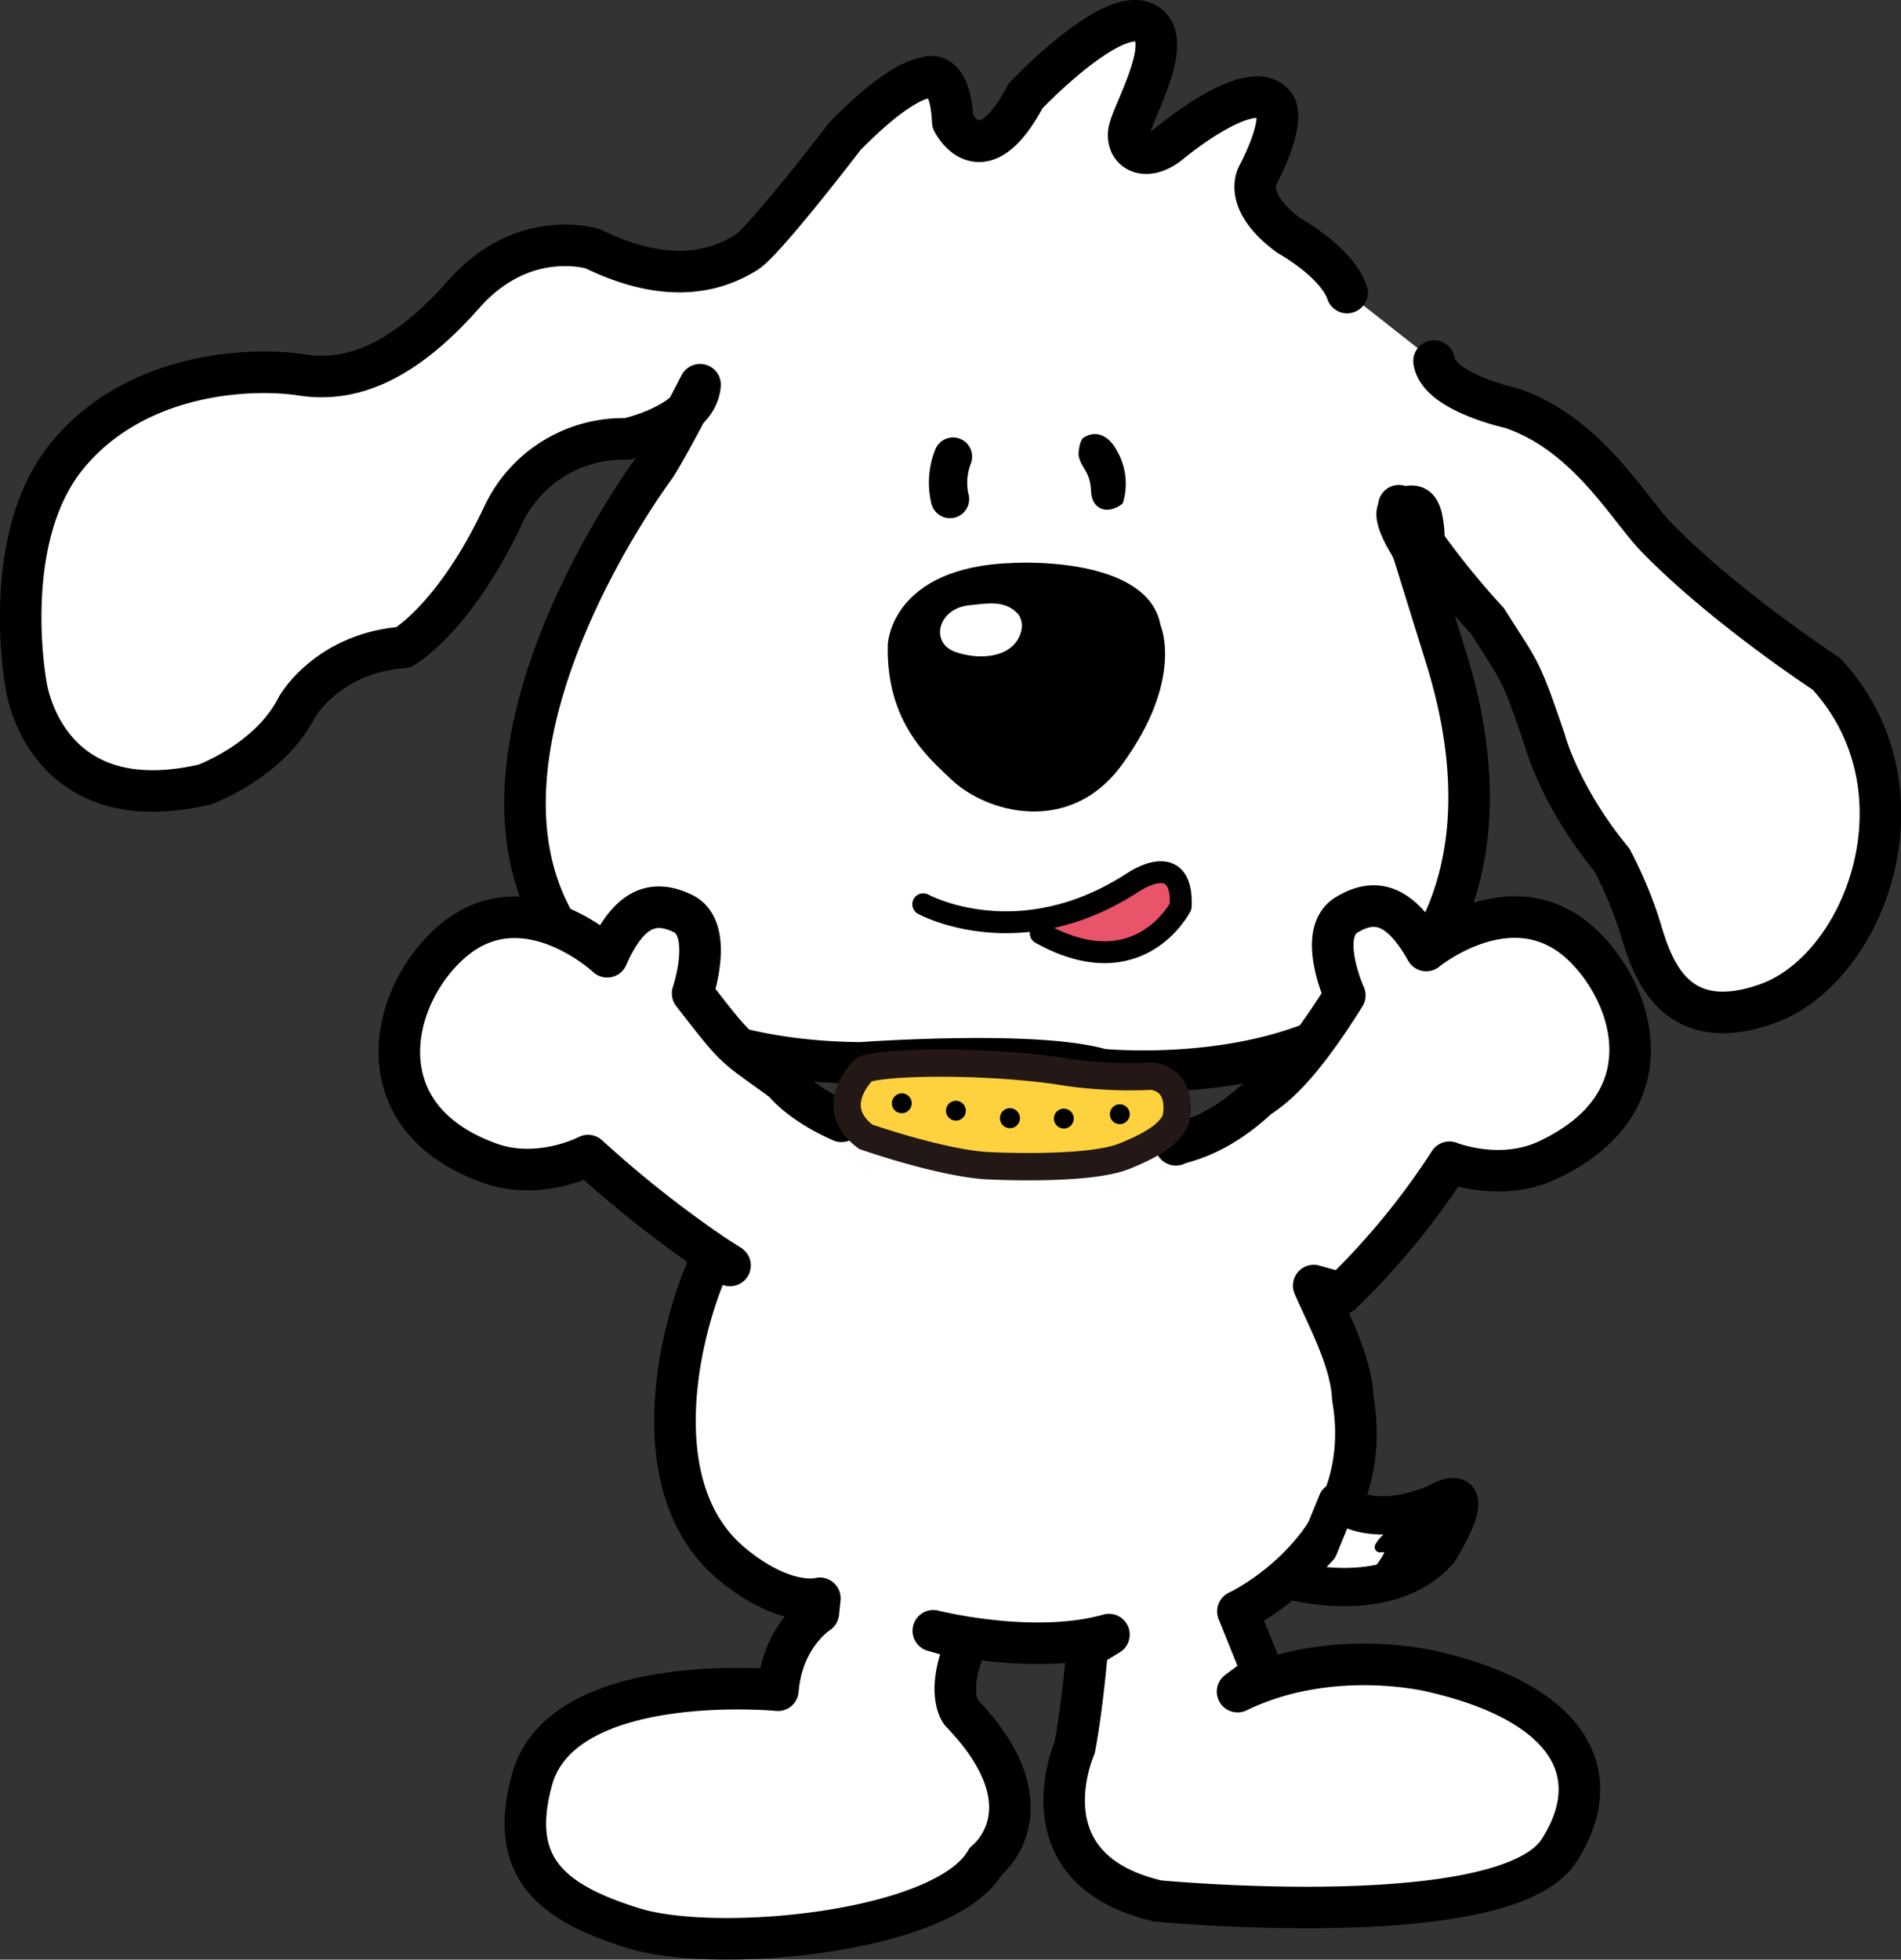 <svg xmlns="http://www.w3.org/2000/svg" viewBox="0 0 243.42 250.87"><rect x="0" y="0" width="243.42" height="250.87" fill="#333333" stroke="none"/><defs><style>.cls-1,.cls-2,.cls-5{fill:#fff;}.cls-1,.cls-3,.cls-5,.cls-6{stroke:#000;stroke-linecap:round;stroke-linejoin:round;}.cls-1{stroke-width:5.32px;}.cls-3{fill:#e9546b;stroke-width:2.8px;}.cls-4{fill:#fdd23e;stroke:#231815;stroke-width:3.5px;}.cls-5{stroke-width:4.9px;}.cls-6{stroke-width:1.36px;}</style></defs><g id="レイヤー_2" data-name="レイヤー 2"><g id="レイヤー_1-2" data-name="レイヤー 1"><path class="cls-1" d="M172.49,37.45c-1.35-3.94-7.47-7.31-7.47-7.31-6.16-4.56-3.88-7.85-3.88-7.85,3.72-7.33,2.06-8.86,2.06-8.86-2.94-3.89-13.4,4.89-13.4,4.89-3.1,2.51-5.56,1-5.25-1.4s6.34-12.23,1.88-14.06-15.11,9.42-15.11,9.42C125.64,23,122,15.58,122,15.58c-.32-7.27-3.52-5.59-3.52-5.59s-3,0-10.31,7.48c0,0-10.19,13.33-12.63,14.86-3.61,2.25-9.8,4.32-19.6-.47,0,0-8.89-2.87-16.56,5.81S45.06,49,38.63,48s-21.2-.41-30,10.31S3.34,87.7,3.34,87.7s2.25,17.5,22.85,12.74c0,0,8.34-3,11.83-9.92,0,0,3.88-6.9,13.61-7.64,0,0,6.54-3.61,12.83-17A17,17,0,0,1,80.3,56.19s9-1.95,9.34-6.94c0,0-3.91,7.64-5.77,10.52,0,0-29.75,39.63-9.7,62.86,0,0,9.28,13.24,36.06,13.44,0,0,22.32-1.63,30.8.85,0,0,25.67,2.64,38-10.61,0,0,15.51-12.56,6-42.57l-5.9-19a105.62,105.62,0,0,0,11.34,14.76c4.26,6.77,4.1,5.73,7.36,15.31,0,0,1.86,7.12,8.56,15.26a52.22,52.22,0,0,1,3.5,8.26c1.36,4.35,3.75,14.65,16.37,10.18s21.23-27.44,7.61-42.24c0,0-13.15-8.59-21.83-17.56-3.62-3.74-8.88-13.26-18.59-16.49,0,0-9.27-2-9.82-6"/><path d="M184.62,65.64a16,16,0,0,1,.37,3.73,5.82,5.82,0,0,0,.66,2.42c.66,1.7-3.47,1.67-4.58,2.33-1.9,1.14-1.38-.6-3-3.32s-2.25-4.84-1.53-6.42C177.51,62.26,183.28,60.16,184.62,65.64Z"/><path d="M115.19,139.71c.31.1.71.47.68.68-.2,1.15-1.35.72-2.17.78,0-.51-.16-1.17.09-1.43S114.74,139.56,115.19,139.71Z"/><path d="M121.24,140.41c.53.37,1.14.93.66,1.42-.24.26-.91.09-1.41.09Z"/><path d="M119.78,57.5a11.45,11.45,0,0,0-.52,6.94,2.45,2.45,0,1,0,4.72-1.3,6.83,6.83,0,0,1,.31-3.74A2.46,2.46,0,0,0,123,56.2,2.44,2.44,0,0,0,119.78,57.5Z"/><path d="M113.68,82.5s.34-10,16.18-10.44c0,0,17.13-1,18.75,8,0,0,3.09,7-5.07,18-6.57,8.87-17.18,6.09-21.78,1.68C119.08,97.14,113.42,92.6,113.68,82.5Z"/><path class="cls-2" d="M124.17,77.48c-4.14.4-5.14,4.86-1.79,6s7.62.63,8.4-2.76a2.59,2.59,0,0,0-.37-2.05C128.75,76.75,126.38,77.27,124.17,77.48Z"/><path d="M138.12,58.3c-.05-.29.1-1.92.63-2.27,1.76-1.14,3.4,0,4.23,1.61a8.4,8.4,0,0,1,.79,6.79,3.21,3.21,0,0,1-2,.83c-.94,0-2-.63-2.06-2.41C139.58,60.22,138.42,60,138.12,58.3Z"/><path class="cls-3" d="M118.22,115.76s12.23,6.73,26.86-2.8c0,0,6.43-4.44,6.11,3.07,0,0-5.28,10.48-17.93,3.44"/><path class="cls-1" d="M150.57,146.56c.58-.41,4.88-.75,10.51-6,2.1-1.4,5.26-3.76,11.12-13.13,0,0-3.6-7.94.19-10.28,3.56-2.19,6.82-1.57,10.24,4.53,0,0,10.83-8.92,19.68-1,6.66,6,11.85,20.35-4.17,27.86-6.09,2.85-12.54.25-12.54.25a95.65,95.65,0,0,1-13.79,16.79l-3.59-1c1.68,3.92,4.8,9.56,5,14.37,3.29,19-14.71,27.34-14.71,27.34l3.18,7.87-3.22,2.4c12-5.83,24.92-2.58,24.92-2.58,17.81,4.08,22.44,13.3,16.24,22.93-6.9,10.71-51.37,6.45-51.37,6.45-17.58-4.09-10.65-19.63-10.65-19.63,1.06-5.62,1.62-12.79,1.62-12.79l2.77-1.68c-9.75,2.75-22.49-.49-22.49-.49l4.36,1.25c-2.9,6.6-.82,9.17-.82,9.17,11.91,12.37,3.18,19.08,3.18,19.08-5.19,9.2-34.53,11.87-45.1,8.58s-16.1-7.77-13-19.05c3.92-14.08,31.48-11.42,31.48-11.42.57-7,5.18-9.9,5.18-9.9l.19-1.87s-4.41,1.28-11.29-4.42c-12-10-6.42-31.4-2.34-39.55L93.48,162c-.73-.45-1.46-.92-2.18-1.4a143.85,143.85,0,0,1-16-12.66s-6.16,3.23-12.51,1C46.05,143,50,127,58.17,120.29c9.19-7.53,19.58,2.19,19.58,2.19,2.8-6.4,6-7.34,9.74-5.51,4,2,1.2,10.2,1.2,10.2,6.07,7.82,5,6.4,11.67,11.32,0,0,2,2.69,7.39,5.06"/><path class="cls-4" d="M147.56,137.77a58.37,58.37,0,0,1-10.87-.49c-8.56-1.46-22.51-1.55-26-.4,0,0-5.11,4.73.17,8.65,0,0,9.5,3.33,15.53,3.7,0,0,12.81.7,17.57-1.21,3.61-1.45,5.76-2.84,6.58-4.63C150.55,143.39,151.84,138.5,147.56,137.77Z"/><path d="M116.74,141.2a1.26,1.26,0,0,1-1.22,1.31,1.27,1.27,0,0,1-1.32-1.22,1.29,1.29,0,0,1,1.23-1.32A1.27,1.27,0,0,1,116.74,141.2Z"/><path d="M123.67,142.15a1.27,1.27,0,1,1-1.32-1.23A1.28,1.28,0,0,1,123.67,142.15Z"/><path d="M130.6,143.1a1.28,1.28,0,1,1-1.32-1.23A1.29,1.29,0,0,1,130.6,143.1Z"/><path d="M137.49,143.16a1.27,1.27,0,1,1-1.31-1.23A1.27,1.27,0,0,1,137.49,143.16Z"/><path d="M144.66,142.6a1.27,1.27,0,1,1-1.31-1.23A1.28,1.28,0,0,1,144.66,142.6Z"/><path class="cls-5" d="M168.87,198.1,165,202.26s12.68,3.67,19.22-3.69c0,0,5.84-9.24.15-6.37,0,0-7.59,4-13.13.07Z"/><path class="cls-6" d="M172.62,203.12c2,.25,4.19-1.84,5.41-4.36.14-.29-.59-.89-1.33-.7.66-1.32,2.79-2.17,2.13-3.62l7.32-2.43s-2,8.29-5.79,10.06,1.24,0,1.24,0l-9,1.33"/></g></g></svg>